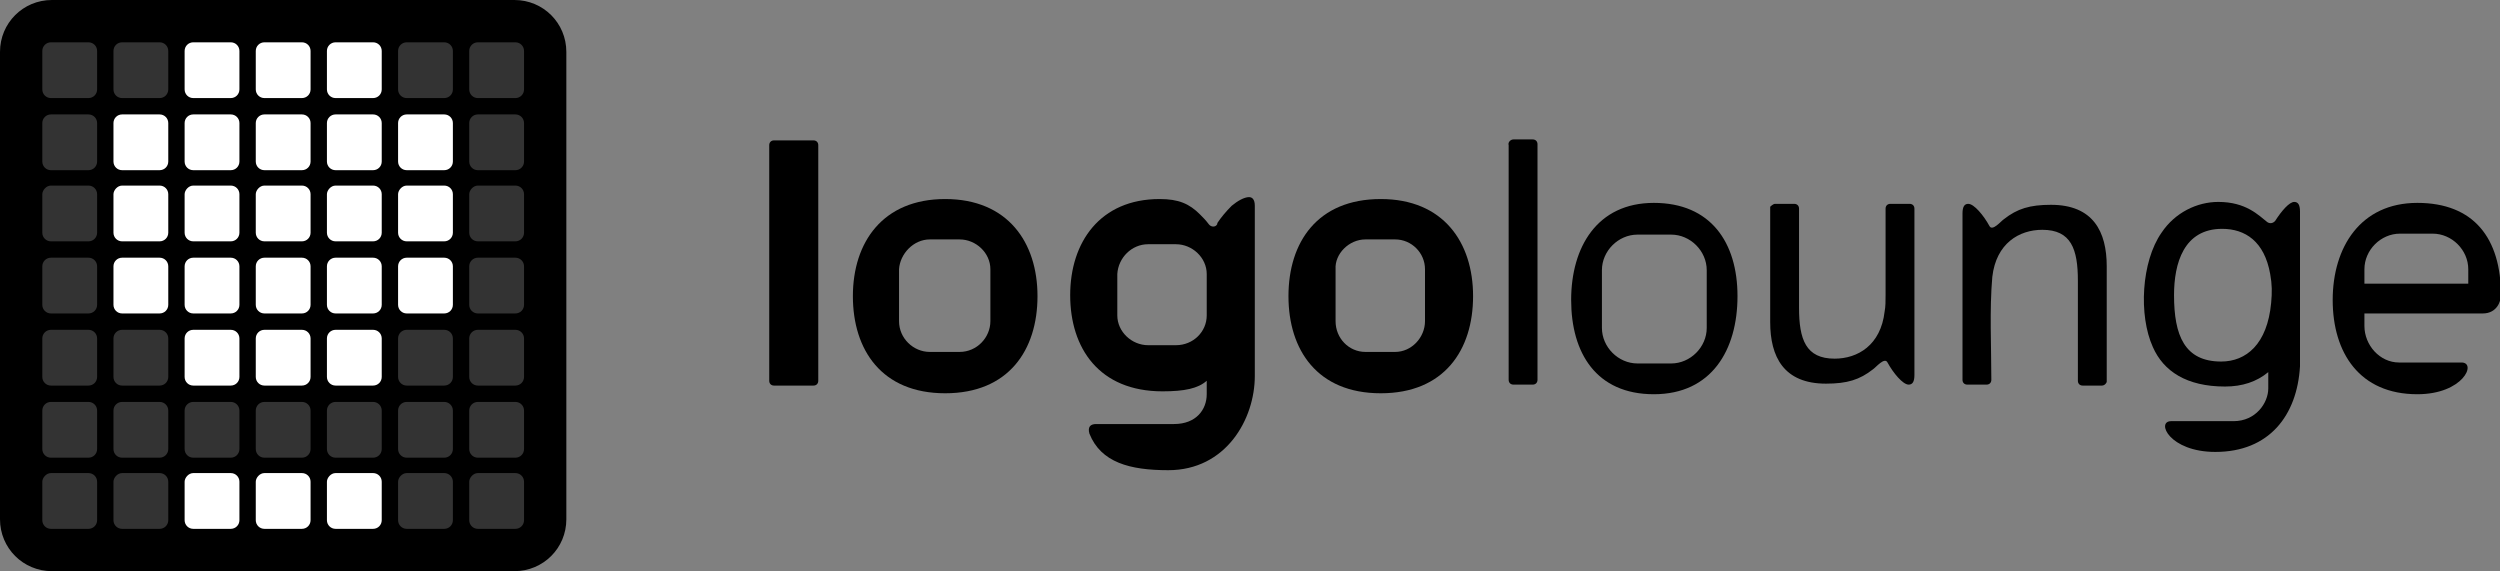 <?xml version="1.0" encoding="utf-8"?>
<!-- Generator: Adobe Illustrator 28.1.0, SVG Export Plug-In . SVG Version: 6.00 Build 0)  -->
<svg version="1.1" id="uuid-cb441f0a-17bd-4764-be6c-cee317515dc5"
	 xmlns="http://www.w3.org/2000/svg" xmlns:xlink="http://www.w3.org/1999/xlink" x="0px" y="0px" viewBox="0 0 260 59.4"
	 style="enable-background:new 0 0 260 59.4;" xml:space="preserve">
<rect x="0" y="0" width="260" height="59.4" fill="#808080" stroke="none"/>
<style type="text/css">
	.st0{fill-rule:evenodd;clip-rule:evenodd;}
	.st1{fill-rule:evenodd;clip-rule:evenodd;fill:#FFFFFF;}
	.st2{fill-rule:evenodd;clip-rule:evenodd;fill:#333333;}
</style>
<g id="uuid-1bd92000-72c9-4a65-8496-597229c4bf70">
	<g>
		<g>
			<path class="st0" d="M5.4,0h48.1c3,0,5.4,2.4,5.4,5.4V54c0,3-2.4,5.4-5.4,5.4H5.4C2.4,59.4,0,57,0,54V5.4C0,2.4,2.4,0,5.4,0
				L5.4,0z"/>
			<path class="st1" d="M12.7,11.9h3.9c0.5,0,0.9,0.4,0.9,0.9v4c0,0.5-0.4,0.9-0.9,0.9h-3.9c-0.5,0-0.9-0.4-0.9-0.9v-4
				C11.8,12.3,12.2,11.9,12.7,11.9L12.7,11.9z M42.3,26.8h3.9c0.5,0,0.9,0.4,0.9,0.9v4c0,0.5-0.4,0.9-0.9,0.9h-3.9
				c-0.5,0-0.9-0.4-0.9-0.9v-4C41.4,27.2,41.8,26.8,42.3,26.8C42.3,26.8,42.3,26.8,42.3,26.8z M42.3,19.3h3.9c0.5,0,0.9,0.4,0.9,0.9
				v4c0,0.5-0.4,0.9-0.9,0.9h-3.9c-0.5,0-0.9-0.4-0.9-0.9v-4C41.4,19.8,41.8,19.3,42.3,19.3L42.3,19.3z M42.3,11.9h3.9
				c0.5,0,0.9,0.4,0.9,0.9v4c0,0.5-0.4,0.9-0.9,0.9h-3.9c-0.5,0-0.9-0.4-0.9-0.9v-4C41.4,12.3,41.8,11.9,42.3,11.9L42.3,11.9z
				 M34.9,4.4h3.9c0.5,0,0.9,0.4,0.9,0.9v4c0,0.5-0.4,0.9-0.9,0.9h-3.9c-0.5,0-0.9-0.4-0.9-0.9v-4C34,4.8,34.4,4.4,34.9,4.4
				C34.9,4.4,34.9,4.4,34.9,4.4z M34.9,49.2h3.9c0.5,0,0.9,0.4,0.9,0.9v4c0,0.5-0.4,0.9-0.9,0.9h-3.9c-0.5,0-0.9-0.4-0.9-0.9v-4
				C34,49.7,34.4,49.2,34.9,49.2L34.9,49.2z M34.9,34.3h3.9c0.5,0,0.9,0.4,0.9,0.9v4c0,0.5-0.4,0.9-0.9,0.9h-3.9
				c-0.5,0-0.9-0.4-0.9-0.9v-4C34,34.7,34.4,34.3,34.9,34.3L34.9,34.3z M34.9,26.8h3.9c0.5,0,0.9,0.4,0.9,0.9v4
				c0,0.5-0.4,0.9-0.9,0.9h-3.9c-0.5,0-0.9-0.4-0.9-0.9v-4C34,27.2,34.4,26.8,34.9,26.8C34.9,26.8,34.9,26.8,34.9,26.8z M34.9,19.3
				h3.9c0.5,0,0.9,0.4,0.9,0.9v4c0,0.5-0.4,0.9-0.9,0.9h-3.9c-0.5,0-0.9-0.4-0.9-0.9v-4C34,19.8,34.4,19.3,34.9,19.3L34.9,19.3z
				 M34.9,11.9h3.9c0.5,0,0.9,0.4,0.9,0.9v4c0,0.5-0.4,0.9-0.9,0.9h-3.9c-0.5,0-0.9-0.4-0.9-0.9v-4C34,12.3,34.4,11.9,34.9,11.9
				L34.9,11.9z M27.5,4.4h3.9c0.5,0,0.9,0.4,0.9,0.9v4c0,0.5-0.4,0.9-0.9,0.9h-3.9c-0.5,0-0.9-0.4-0.9-0.9v-4
				C26.6,4.8,27,4.4,27.5,4.4C27.5,4.4,27.5,4.4,27.5,4.4z M27.5,49.2h3.9c0.5,0,0.9,0.4,0.9,0.9v4c0,0.5-0.4,0.9-0.9,0.9h-3.9
				c-0.5,0-0.9-0.4-0.9-0.9v-4C26.6,49.7,27,49.2,27.5,49.2L27.5,49.2z M27.5,34.3h3.9c0.5,0,0.9,0.4,0.9,0.9v4
				c0,0.5-0.4,0.9-0.9,0.9h-3.9c-0.5,0-0.9-0.4-0.9-0.9v-4C26.6,34.7,27,34.3,27.5,34.3L27.5,34.3z M27.5,26.8h3.9
				c0.5,0,0.9,0.4,0.9,0.9v4c0,0.5-0.4,0.9-0.9,0.9h-3.9c-0.5,0-0.9-0.4-0.9-0.9v-4C26.6,27.2,27,26.8,27.5,26.8
				C27.5,26.8,27.5,26.8,27.5,26.8z M27.5,19.3h3.9c0.5,0,0.9,0.4,0.9,0.9v4c0,0.5-0.4,0.9-0.9,0.9h-3.9c-0.5,0-0.9-0.4-0.9-0.9v-4
				C26.6,19.8,27,19.3,27.5,19.3L27.5,19.3z M27.5,11.9h3.9c0.5,0,0.9,0.4,0.9,0.9v4c0,0.5-0.4,0.9-0.9,0.9h-3.9
				c-0.5,0-0.9-0.4-0.9-0.9v-4C26.6,12.3,27,11.9,27.5,11.9L27.5,11.9z M20.1,4.4H24c0.5,0,0.9,0.4,0.9,0.9v4c0,0.5-0.4,0.9-0.9,0.9
				h-3.9c-0.5,0-0.9-0.4-0.9-0.9v-4C19.2,4.8,19.6,4.4,20.1,4.4C20.1,4.4,20.1,4.4,20.1,4.4z M20.1,49.2H24c0.5,0,0.9,0.4,0.9,0.9v4
				c0,0.5-0.4,0.9-0.9,0.9h-3.9c-0.5,0-0.9-0.4-0.9-0.9v-4C19.2,49.7,19.6,49.2,20.1,49.2C20.1,49.2,20.1,49.2,20.1,49.2z
				 M20.1,34.3H24c0.5,0,0.9,0.4,0.9,0.9v4c0,0.5-0.4,0.9-0.9,0.9h-3.9c-0.5,0-0.9-0.4-0.9-0.9v-4C19.2,34.7,19.6,34.3,20.1,34.3
				C20.1,34.3,20.1,34.3,20.1,34.3z M20.1,26.8H24c0.5,0,0.9,0.4,0.9,0.9v4c0,0.5-0.4,0.9-0.9,0.9h-3.9c-0.5,0-0.9-0.4-0.9-0.9v-4
				C19.2,27.2,19.6,26.8,20.1,26.8C20.1,26.8,20.1,26.8,20.1,26.8z M20.1,19.3H24c0.5,0,0.9,0.4,0.9,0.9v4c0,0.5-0.4,0.9-0.9,0.9
				h-3.9c-0.5,0-0.9-0.4-0.9-0.9v-4C19.2,19.8,19.6,19.3,20.1,19.3C20.1,19.3,20.1,19.3,20.1,19.3z M20.1,11.9H24
				c0.5,0,0.9,0.4,0.9,0.9v4c0,0.5-0.4,0.9-0.9,0.9h-3.9c-0.5,0-0.9-0.4-0.9-0.9v-4C19.2,12.3,19.6,11.9,20.1,11.9
				C20.1,11.9,20.1,11.9,20.1,11.9z M12.7,26.8h3.9c0.5,0,0.9,0.4,0.9,0.9v4c0,0.5-0.4,0.9-0.9,0.9h-3.9c-0.5,0-0.9-0.4-0.9-0.9v-4
				C11.8,27.2,12.2,26.8,12.7,26.8C12.7,26.8,12.7,26.8,12.7,26.8z M12.7,19.3h3.9c0.5,0,0.9,0.4,0.9,0.9v4c0,0.5-0.4,0.9-0.9,0.9
				h-3.9c-0.5,0-0.9-0.4-0.9-0.9v-4C11.8,19.8,12.2,19.3,12.7,19.3L12.7,19.3z"/>
			<path class="st2" d="M49.7,11.9h3.9c0.5,0,0.9,0.4,0.9,0.9v4c0,0.5-0.4,0.9-0.9,0.9h-3.9c-0.5,0-0.9-0.4-0.9-0.9v-4
				C48.8,12.3,49.2,11.9,49.7,11.9L49.7,11.9z M5.3,4.4h3.9c0.5,0,0.9,0.4,0.9,0.9v4c0,0.5-0.4,0.9-0.9,0.9H5.3
				c-0.5,0-0.9-0.4-0.9-0.9v-4C4.4,4.8,4.8,4.4,5.3,4.4C5.3,4.4,5.3,4.4,5.3,4.4z M5.3,49.2h3.9c0.5,0,0.9,0.4,0.9,0.9v4
				c0,0.5-0.4,0.9-0.9,0.9H5.3c-0.5,0-0.9-0.4-0.9-0.9v-4C4.4,49.7,4.8,49.2,5.3,49.2L5.3,49.2z M5.3,41.8h3.9
				c0.5,0,0.9,0.4,0.9,0.9v4c0,0.5-0.4,0.9-0.9,0.9H5.3c-0.5,0-0.9-0.4-0.9-0.9v-4C4.4,42.2,4.8,41.8,5.3,41.8L5.3,41.8z M5.3,34.3
				h3.9c0.5,0,0.9,0.4,0.9,0.9v4c0,0.5-0.4,0.9-0.9,0.9H5.3c-0.5,0-0.9-0.4-0.9-0.9v-4C4.4,34.7,4.8,34.3,5.3,34.3L5.3,34.3z
				 M5.3,26.8h3.9c0.5,0,0.9,0.4,0.9,0.9v4c0,0.5-0.4,0.9-0.9,0.9H5.3c-0.5,0-0.9-0.4-0.9-0.9v-4C4.4,27.2,4.8,26.8,5.3,26.8
				C5.3,26.8,5.3,26.8,5.3,26.8z M5.3,19.3h3.9c0.5,0,0.9,0.4,0.9,0.9v4c0,0.5-0.4,0.9-0.9,0.9H5.3c-0.5,0-0.9-0.4-0.9-0.9v-4
				C4.4,19.8,4.8,19.3,5.3,19.3L5.3,19.3z M5.3,11.9h3.9c0.5,0,0.9,0.4,0.9,0.9v4c0,0.5-0.4,0.9-0.9,0.9H5.3c-0.5,0-0.9-0.4-0.9-0.9
				v-4C4.4,12.3,4.8,11.9,5.3,11.9L5.3,11.9z M12.7,4.4h3.9c0.5,0,0.9,0.4,0.9,0.9v4c0,0.5-0.4,0.9-0.9,0.9h-3.9
				c-0.5,0-0.9-0.4-0.9-0.9v-4C11.8,4.8,12.2,4.4,12.7,4.4C12.7,4.4,12.7,4.4,12.7,4.4z M12.7,49.2h3.9c0.5,0,0.9,0.4,0.9,0.9v4
				c0,0.5-0.4,0.9-0.9,0.9h-3.9c-0.5,0-0.9-0.4-0.9-0.9v-4C11.8,49.7,12.2,49.2,12.7,49.2L12.7,49.2z M12.7,41.8h3.9
				c0.5,0,0.9,0.4,0.9,0.9v4c0,0.5-0.4,0.9-0.9,0.9h-3.9c-0.5,0-0.9-0.4-0.9-0.9v-4C11.8,42.2,12.2,41.8,12.7,41.8L12.7,41.8z
				 M12.7,34.3h3.9c0.5,0,0.9,0.4,0.9,0.9v4c0,0.5-0.4,0.9-0.9,0.9h-3.9c-0.5,0-0.9-0.4-0.9-0.9v-4C11.8,34.7,12.2,34.3,12.7,34.3
				L12.7,34.3z M20.1,41.8H24c0.5,0,0.9,0.4,0.9,0.9v4c0,0.5-0.4,0.9-0.9,0.9h-3.9c-0.5,0-0.9-0.4-0.9-0.9v-4
				C19.2,42.2,19.6,41.8,20.1,41.8C20.1,41.8,20.1,41.8,20.1,41.8z M27.5,41.8h3.9c0.5,0,0.9,0.4,0.9,0.9v4c0,0.5-0.4,0.9-0.9,0.9
				h-3.9c-0.5,0-0.9-0.4-0.9-0.9v-4C26.6,42.2,27,41.8,27.5,41.8L27.5,41.8z M34.9,41.8h3.9c0.5,0,0.9,0.4,0.9,0.9v4
				c0,0.5-0.4,0.9-0.9,0.9h-3.9c-0.5,0-0.9-0.4-0.9-0.9v-4C34,42.2,34.4,41.8,34.9,41.8L34.9,41.8z M42.3,41.8h3.9
				c0.5,0,0.9,0.4,0.9,0.9v4c0,0.5-0.4,0.9-0.9,0.9h-3.9c-0.5,0-0.9-0.4-0.9-0.9v-4C41.4,42.2,41.8,41.8,42.3,41.8L42.3,41.8z
				 M42.3,49.2h3.9c0.5,0,0.9,0.4,0.9,0.9v4c0,0.5-0.4,0.9-0.9,0.9h-3.9c-0.5,0-0.9-0.4-0.9-0.9v-4C41.4,49.7,41.8,49.2,42.3,49.2
				L42.3,49.2z M42.3,34.3h3.9c0.5,0,0.9,0.4,0.9,0.9v4c0,0.5-0.4,0.9-0.9,0.9h-3.9c-0.5,0-0.9-0.4-0.9-0.9v-4
				C41.4,34.7,41.8,34.3,42.3,34.3L42.3,34.3z M42.3,4.4h3.9c0.5,0,0.9,0.4,0.9,0.9v4c0,0.5-0.4,0.9-0.9,0.9h-3.9
				c-0.5,0-0.9-0.4-0.9-0.9v-4C41.4,4.8,41.8,4.4,42.3,4.4C42.3,4.4,42.3,4.4,42.3,4.4z M49.7,4.4h3.9c0.5,0,0.9,0.4,0.9,0.9v4
				c0,0.5-0.4,0.9-0.9,0.9h-3.9c-0.5,0-0.9-0.4-0.9-0.9v-4C48.8,4.8,49.2,4.4,49.7,4.4C49.7,4.4,49.7,4.4,49.7,4.4z M49.7,49.2h3.9
				c0.5,0,0.9,0.4,0.9,0.9v4c0,0.5-0.4,0.9-0.9,0.9h-3.9c-0.5,0-0.9-0.4-0.9-0.9v-4C48.8,49.7,49.2,49.2,49.7,49.2L49.7,49.2z
				 M49.7,41.8h3.9c0.5,0,0.9,0.4,0.9,0.9v4c0,0.5-0.4,0.9-0.9,0.9h-3.9c-0.5,0-0.9-0.4-0.9-0.9v-4C48.8,42.2,49.2,41.8,49.7,41.8
				L49.7,41.8z M49.7,34.3h3.9c0.5,0,0.9,0.4,0.9,0.9v4c0,0.5-0.4,0.9-0.9,0.9h-3.9c-0.5,0-0.9-0.4-0.9-0.9v-4
				C48.8,34.7,49.2,34.3,49.7,34.3L49.7,34.3z M49.7,26.8h3.9c0.5,0,0.9,0.4,0.9,0.9v4c0,0.5-0.4,0.9-0.9,0.9h-3.9
				c-0.5,0-0.9-0.4-0.9-0.9v-4C48.8,27.2,49.2,26.8,49.7,26.8C49.7,26.8,49.7,26.8,49.7,26.8z M49.7,19.3h3.9c0.5,0,0.9,0.4,0.9,0.9
				v4c0,0.5-0.4,0.9-0.9,0.9h-3.9c-0.5,0-0.9-0.4-0.9-0.9v-4C48.8,19.8,49.2,19.3,49.7,19.3L49.7,19.3z"/>
		</g>
		<g>
			<path class="st0" d="M157.4,14.5h2c0.3,0,0.5,0.2,0.5,0.5v24.5c0,0.3-0.2,0.5-0.5,0.5h-2c-0.3,0-0.5-0.2-0.5-0.5V15.1
				C156.8,14.8,157.1,14.5,157.4,14.5C157.4,14.5,157.4,14.5,157.4,14.5z"/>
			<path class="st0" d="M184.6,21.2h2c0.3,0,0.5,0.2,0.5,0.5v10.3c0,3.3,0.7,5.3,3.7,5.3c2.4,0,4.8-1.4,5.2-4.9
				c0.1-0.5,0.1-1.1,0.1-1.7v-9c0-0.3,0.2-0.5,0.5-0.5h2c0.3,0,0.5,0.2,0.5,0.5c0,5.8,0,11.6,0,17.3c0,0.7-0.2,1-0.6,1
				c-0.6,0-1.6-1.2-2.2-2.3c-0.3-0.6-1.2,0.5-1.5,0.7c-1.4,1.1-2.7,1.5-4.9,1.5c-4.4,0-5.8-2.8-5.8-6.4v-12
				C184.1,21.5,184.4,21.2,184.6,21.2L184.6,21.2L184.6,21.2z"/>
			<path class="st0" d="M218.6,40.1h-2c-0.3,0-0.5-0.2-0.5-0.5V29.2c0-3.3-0.7-5.3-3.7-5.3c-2.4,0-4.8,1.4-5.2,4.9
				c-0.3,3.4-0.1,7.3-0.1,10.7c0,0.3-0.2,0.5-0.5,0.5h-2c-0.3,0-0.5-0.2-0.5-0.5V27.8c0-1.9,0-3.7,0-5.6c0-0.7,0.2-1,0.6-1
				c0.6,0,1.6,1.2,2.2,2.3c0.3,0.6,1.2-0.5,1.5-0.7c1.4-1.1,2.7-1.5,4.9-1.5c4.4,0,5.8,2.8,5.8,6.4v12
				C219.1,39.8,218.9,40.1,218.6,40.1L218.6,40.1L218.6,40.1z"/>
			<path class="st0" d="M130.5,21.4v17.7c0,4.5-3,9.8-9,9.8c-4,0-7-0.8-8.2-3.8c-0.2-0.7,0.1-1,0.7-1h8.1c2.3,0,3.4-1.5,3.4-3.1
				v-1.4c-0.9,0.8-2.3,1.1-4.6,1.1c-6.6,0-9.6-4.5-9.6-10s3.1-10,9.3-10c2,0,3.1,0.5,4.2,1.6c0.3,0.3,0.6,0.6,0.9,1
				c0.2,0.3,0.7,0.4,0.9,0l0-0.1l0,0l0,0c0.4-0.6,0.9-1.2,1.5-1.8c0.6-0.5,1.3-0.9,1.8-0.9C130.2,20.5,130.5,20.7,130.5,21.4
				L130.5,21.4L130.5,21.4z M119.4,25.4h2.9c1.7,0,3.2,1.4,3.2,3.1v4.3c0,1.7-1.4,3.1-3.2,3.1h-2.9c-1.7,0-3.2-1.4-3.2-3.1v-4.3
				C116.3,26.8,117.7,25.4,119.4,25.4C119.4,25.4,119.4,25.4,119.4,25.4z"/>
			<path class="st0" d="M80.5,14.6h4.1c0.3,0,0.5,0.2,0.5,0.5v24.5c0,0.3-0.2,0.5-0.5,0.5h-4.1c-0.3,0-0.5-0.2-0.5-0.5V15.1
				C80,14.8,80.2,14.6,80.5,14.6L80.5,14.6z"/>
			<path class="st0" d="M98.3,20.7c6.5,0,9.6,4.5,9.6,10.1s-3,10.1-9.6,10.1s-9.6-4.5-9.6-10.1S91.8,20.7,98.3,20.7L98.3,20.7z
				 M96.7,24.9h3.1c1.7,0,3.2,1.4,3.2,3.1v5.4c0,1.7-1.4,3.2-3.2,3.2h-3.1c-1.7,0-3.2-1.4-3.2-3.2v-5.4C93.6,26.4,95,24.9,96.7,24.9
				L96.7,24.9z"/>
			<path class="st0" d="M172,21.1c5.9,0,8.7,4.1,8.7,9.7S178,41,172,41s-8.6-4.3-8.6-9.8S166.1,21.1,172,21.1
				C172,21.1,172,21.1,172,21.1z M170.3,24.4l3.5,0c2,0,3.7,1.7,3.7,3.7v6c0,2-1.7,3.7-3.7,3.7l-3.5,0c-2,0-3.7-1.7-3.7-3.7v-6
				C166.6,26.1,168.3,24.4,170.3,24.4L170.3,24.4L170.3,24.4z"/>
			<path class="st0" d="M143.6,20.7c6.5,0,9.6,4.5,9.6,10.1s-3,10.1-9.6,10.1s-9.6-4.5-9.6-10.1S137,20.7,143.6,20.7L143.6,20.7z
				 M142,24.9h3.1c1.7,0,3.1,1.4,3.1,3.1v5.4c0,1.7-1.4,3.2-3.1,3.2H142c-1.7,0-3.1-1.4-3.1-3.2v-5.4
				C138.8,26.4,140.3,24.9,142,24.9L142,24.9z"/>
			<path class="st0" d="M245.9,29.5h10.8v-1.5c0-2-1.7-3.7-3.7-3.7l-3.4,0c-2,0-3.7,1.7-3.7,3.7L245.9,29.5L245.9,29.5L245.9,29.5z
				 M245.9,32.5v1.4c0,2,1.6,3.8,3.6,3.8c2,0,4.5,0,6.5,0c1.6,0,0.2,3.3-4.6,3.3c-6,0-8.8-4.3-8.8-9.8s2.9-10.1,8.8-10.1
				s8.7,3.7,8.7,9.6c0,0.6-0.4,1.9-1.9,1.9H245.9L245.9,32.5z"/>
			<path class="st0" d="M235.9,38.7v1.7c0,1.5-1.3,3.4-3.6,3.4c-2,0-4.5,0-6.5,0c-1.6,0-0.2,3.2,4.6,3.2c5.6,0,8.5-3.8,8.8-8.9V30
				c0-0.6,0-1.1,0-1.2V22c0-0.7-0.2-1-0.6-1c-0.5,0-1.3,0.9-2,2l0,0c-0.2,0.2-0.5,0.3-0.8,0.1c-0.9-0.7-2.2-2.1-5.1-2.1
				c-2.2,0-4.5,1.1-5.9,3.2c-2.1,3-2.4,8.6-0.9,11.9c1.1,2.5,3.5,4.1,7.5,4.1C233.2,40.2,234.7,39.7,235.9,38.7L235.9,38.7
				L235.9,38.7z M236.2,31.5c-0.4,4.3-2.6,6.1-5.2,6.1c-3.8,0-4.9-2.7-4.9-6.9c0-3.3,1-6.9,5-6.9c2.4,0,4.4,1.3,5,4.7
				C236.3,29.6,236.3,30.4,236.2,31.5L236.2,31.5L236.2,31.5z"/>
		</g>
	</g>
</g>
</svg>
